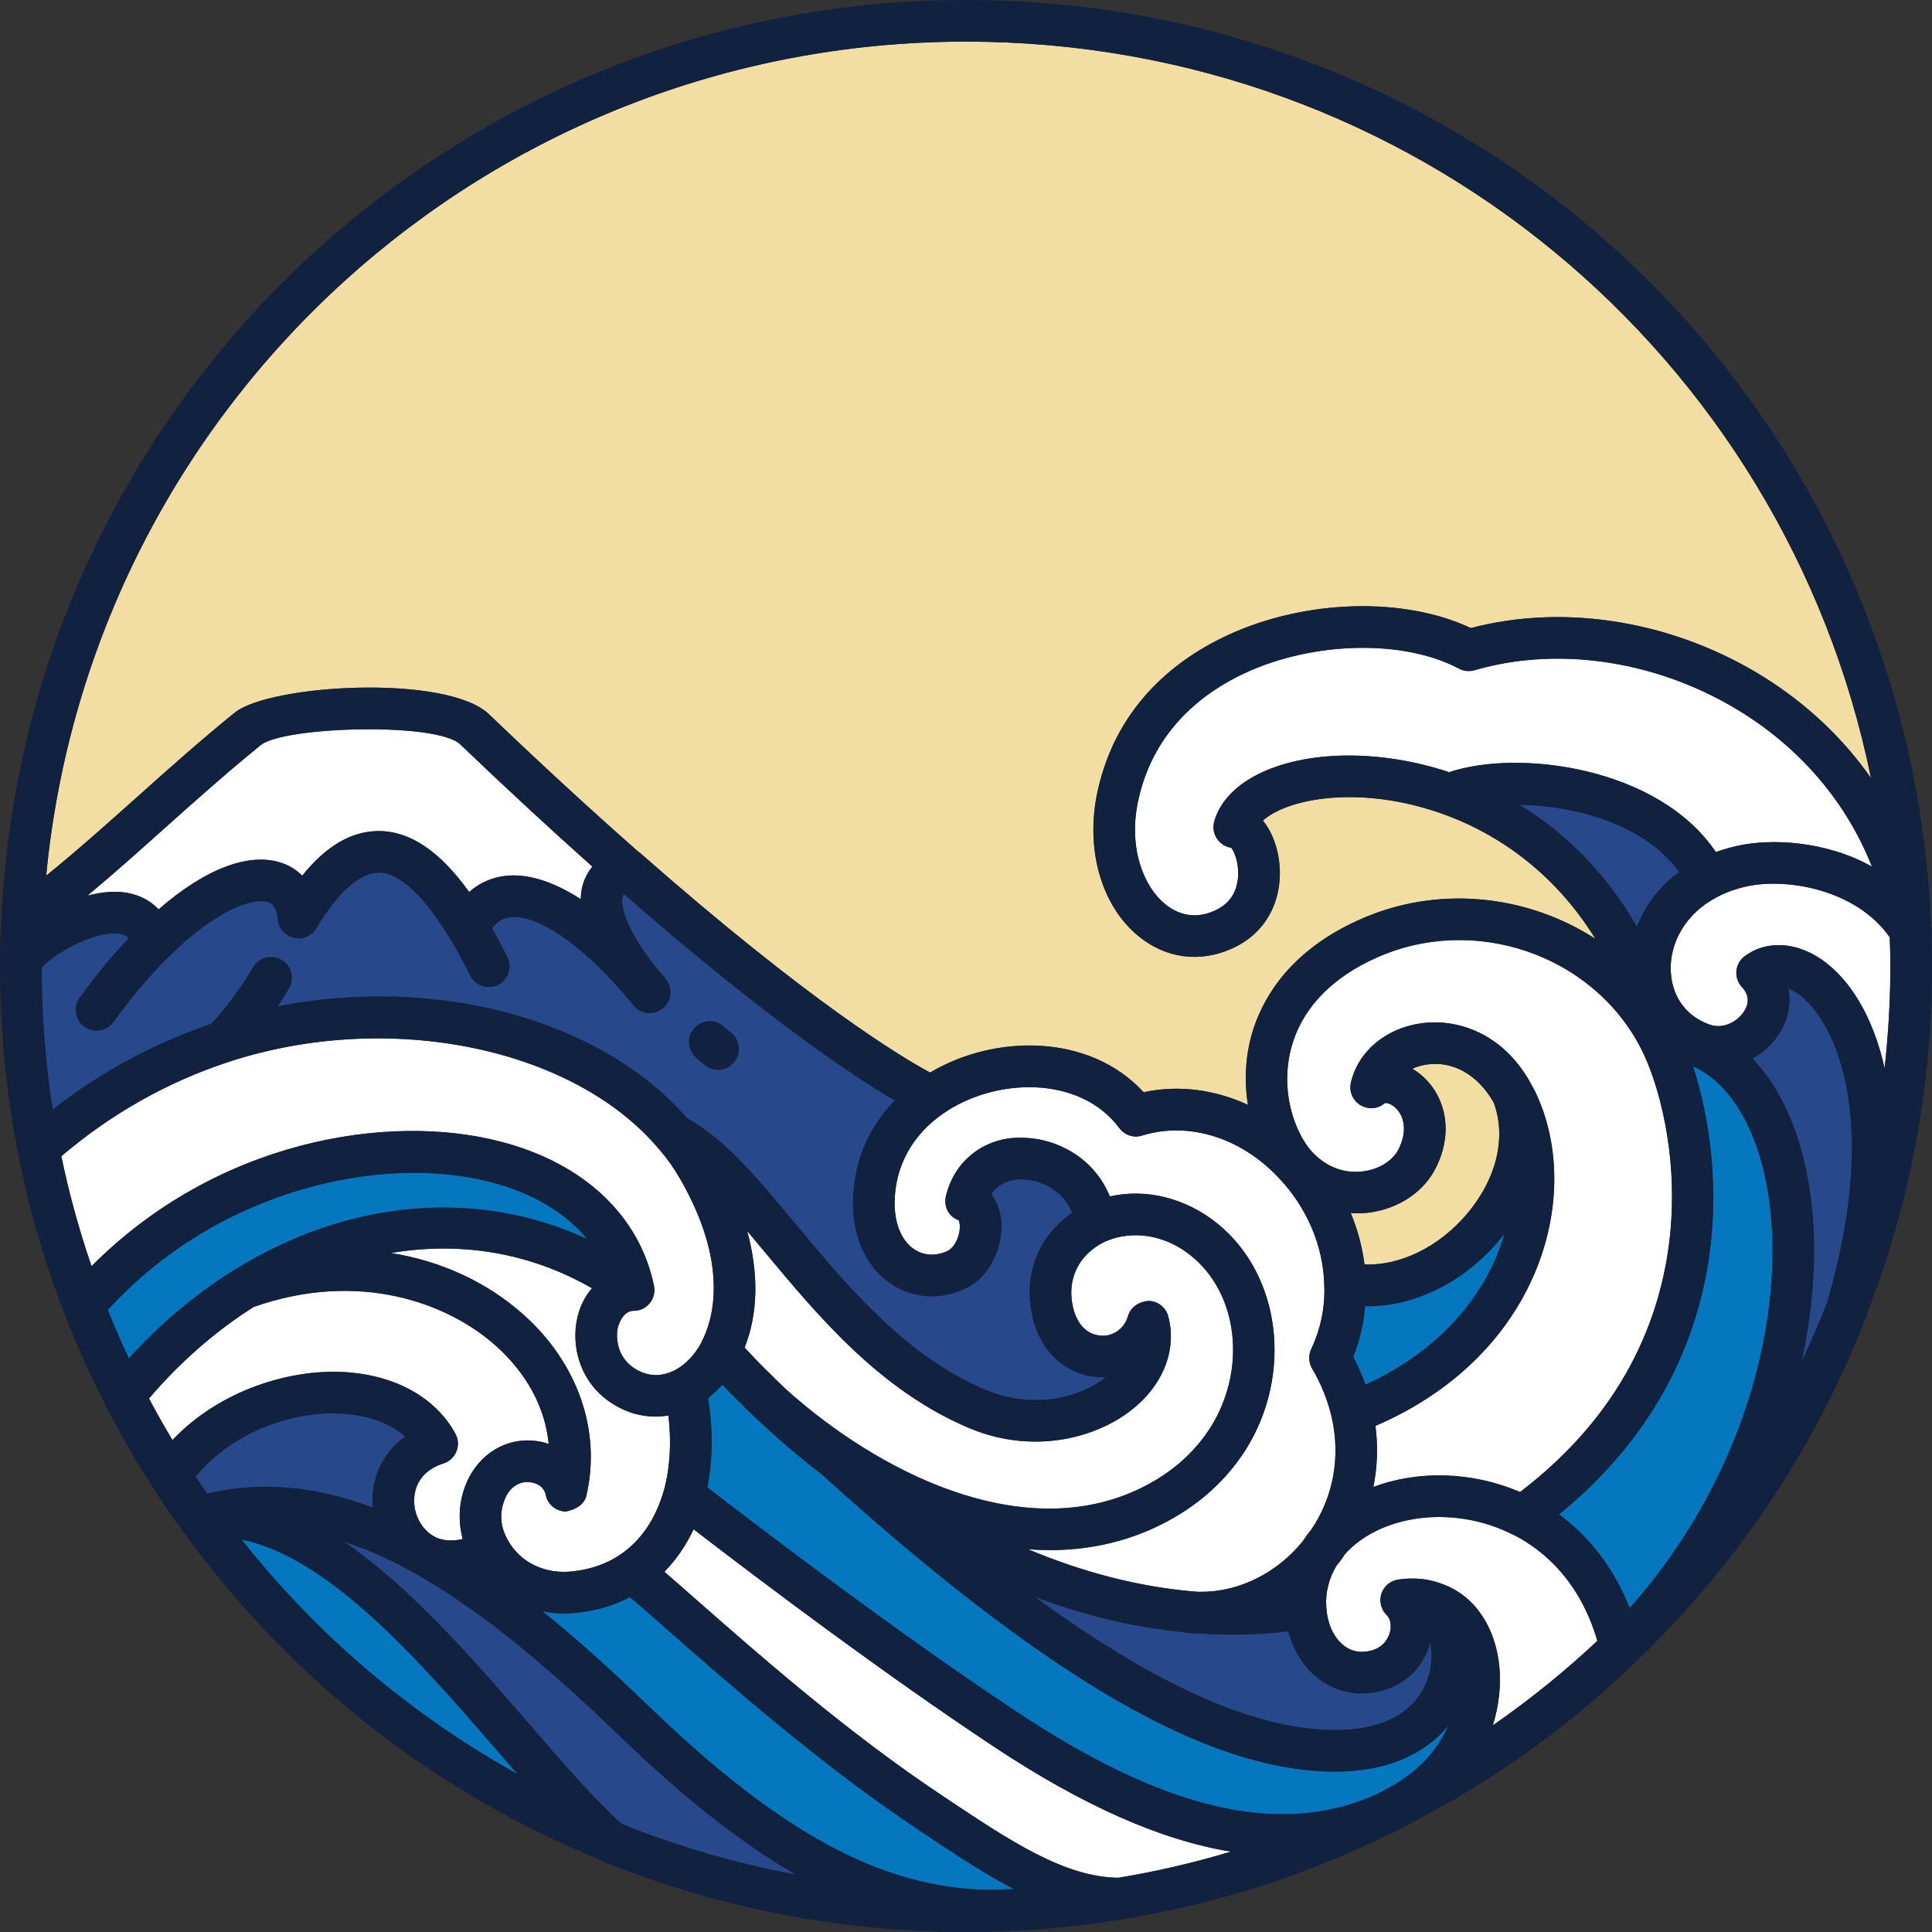 <?xml version="1.0" encoding="UTF-8"?><svg xmlns="http://www.w3.org/2000/svg" xmlns:xlink="http://www.w3.org/1999/xlink" height="190.0" preserveAspectRatio="xMidYMid meet" version="1.0" viewBox="5.0 5.0 190.0 190.0" width="190.0" zoomAndPan="magnify"><rect x="5.0" y="5.0" width="190.0" height="190.0" fill="#333333" stroke="none"/><g><g id="change1_1"><path d="M 100.02 9.094 C 52.906 9.094 14.004 44.773 9.539 91.117 C 12.453 88.766 15.398 86.137 18.469 83.395 C 21.578 80.613 24.793 77.742 28.074 75.094 C 31.504 72.293 48.961 71.27 53.094 75.246 C 58.293 80.223 63.219 84.754 67.738 88.727 C 67.801 88.77 67.863 88.809 67.926 88.863 C 84.676 103.598 93.703 108.992 96.469 110.48 C 102.855 106.68 112.152 106.625 117.469 112.414 C 120.895 111.676 124.461 112.148 127.727 113.656 C 127.324 111.133 127.492 108.527 128.289 106.121 C 129.348 102.91 132 98.461 138.605 95.488 C 146.32 91.98 155.16 92.969 161.898 97.328 C 157.258 89.816 150.922 86.473 146.871 85.043 C 140.031 82.59 133.715 83.172 130.48 84.84 C 129.969 85.105 129.531 85.395 129.191 85.699 C 129.797 86.418 130.281 87.395 130.578 88.562 C 131.453 92.008 130.43 96.355 126.164 98.281 C 123.008 99.703 119.664 99.266 116.984 97.082 C 113.262 94.043 111.688 88.402 112.965 82.703 C 114.891 74.086 120.996 69.648 125.781 67.445 C 133.438 63.922 143.105 63.68 149.648 66.766 C 159.016 64.301 169.77 66.113 178.59 71.664 C 182.789 74.312 186.293 77.656 189.004 81.52 C 180.488 39.895 143.922 9.094 100.02 9.094 Z M 145.305 109.691 C 144.797 109.762 144.316 109.906 143.891 110.102 C 144.129 110.242 144.363 110.398 144.59 110.574 C 146.785 112.277 148.16 115.762 146.285 119.691 C 145.121 122.152 142.629 123.859 139.621 124.254 C 139.023 124.332 138.43 124.332 137.84 124.301 C 138.516 125.926 138.973 127.621 139.188 129.352 C 142.637 129.492 146.441 127.684 149.211 124.449 C 152.172 120.984 153.172 116.883 151.902 113.441 C 150.363 110.715 147.902 109.301 145.305 109.691" fill="#f2dea2"/></g><g id="change2_1"><path d="M 190.844 97.172 C 187.453 92.352 180.492 91.312 176.703 92.188 C 175.625 92.434 174.699 92.773 173.867 93.219 C 170.871 94.758 169.105 97.684 169.32 100.691 C 169.496 103.145 170.906 104.996 173.188 105.781 C 174.512 106.227 175.879 105.449 176.508 104.473 C 177.066 103.621 176.996 102.809 176.305 102.07 C 175.91 101.645 175.715 101.066 175.766 100.488 C 175.816 99.906 176.117 99.379 176.586 99.031 C 178.695 97.465 181.594 97.602 184.16 99.375 C 186.922 101.289 189.184 104.93 190.34 110.031 C 190.703 106.73 190.906 103.395 190.906 100.02 C 190.906 99.059 190.879 98.125 190.844 97.172 Z M 119.574 93.906 C 120.602 94.75 122.289 95.547 124.477 94.551 C 125.789 93.953 126.551 92.93 126.73 91.5 C 126.918 90.012 126.406 88.777 126.09 88.375 C 125.586 88.297 125.129 88.043 124.801 87.641 C 124.379 87.129 124.234 86.434 124.414 85.789 C 124.938 83.934 126.387 82.344 128.605 81.203 C 133.344 78.758 140.699 78.672 147.52 80.941 C 154.27 78.656 168.078 80.383 173.746 88.797 C 174.391 88.562 175.07 88.359 175.797 88.199 C 179.082 87.441 184.512 87.66 189.09 90.223 C 186.676 84.098 182.312 78.848 176.41 75.129 C 168.309 70.035 158.43 68.453 150.008 70.914 C 149.492 71.059 148.941 71.008 148.477 70.754 C 143.066 67.879 134.246 68.055 127.492 71.164 C 123.547 72.98 118.52 76.613 116.965 83.598 C 115.887 88.375 117.5 92.215 119.574 93.906 Z M 140.293 99.219 C 136.129 101.09 133.328 103.918 132.176 107.406 C 131.145 110.527 131.484 114.098 133.082 116.953 C 133.301 117.305 133.551 117.734 133.848 118.062 C 135.223 119.691 137.113 120.465 139.094 120.191 C 140.688 119.98 142.027 119.117 142.586 117.934 C 143.547 115.922 142.914 114.457 142.078 113.809 C 141.641 113.469 141.254 113.438 141.164 113.504 C 140.492 114.074 139.539 114.133 138.785 113.68 C 138.035 113.227 137.66 112.344 137.852 111.484 C 138.535 108.441 141.23 106.145 144.719 105.641 C 148.125 105.148 152.711 106.445 155.523 111.512 C 155.535 111.531 155.539 111.551 155.551 111.57 C 155.551 111.574 155.551 111.574 155.551 111.574 C 155.754 111.926 155.949 112.277 156.102 112.625 C 158.465 117.773 158.438 124.121 156.016 129.992 C 153.254 136.684 147.695 142.047 140.266 145.227 C 140.531 147.266 140.457 149.285 140.062 151.234 C 144.469 149.586 149.773 149.699 154.484 151.734 C 174.582 136.422 169.727 114.613 166.367 108.082 C 161.59 98.828 149.891 94.863 140.293 99.219 Z M 153.957 155.992 C 153.898 155.969 153.84 155.953 153.781 155.922 C 148.332 153.121 141.391 153.773 137.641 157.445 L 137.215 157.902 C 137.012 158.25 136.742 158.613 136.426 158.992 C 135.695 160.199 135.332 161.633 135.43 163 C 135.551 165.5 136.957 167.352 138.781 167.449 C 140.723 167.461 141.344 166.383 141.562 165.891 C 141.848 165.246 141.891 164.355 141.355 163.816 C 140.809 163.27 140.617 162.457 140.859 161.719 C 141.105 160.984 141.742 160.453 142.512 160.34 C 143.988 160.125 145.402 160.254 146.613 160.695 C 146.613 160.695 146.617 160.695 146.617 160.695 C 146.641 160.703 146.664 160.715 146.688 160.723 C 149.906 161.801 152.094 164.898 152.461 169.016 C 152.613 170.703 152.434 172.672 151.809 174.68 C 155.422 172.176 158.852 169.402 162.09 166.367 C 160.355 160.441 156.777 157.465 153.957 155.992 Z M 135.969 144.395 C 135.582 142.719 134.93 141.094 134.039 139.59 C 133.695 139 133.664 138.285 133.949 137.668 C 134.898 135.664 135.344 133.457 135.23 131.277 C 135.125 127.516 133.512 123.738 130.793 120.875 C 127.062 116.871 121.914 115.266 117.324 116.672 C 116.504 116.945 115.602 116.637 115.078 115.941 C 111.18 110.691 102.812 110.977 97.754 114.512 C 94.703 116.621 93.012 119.719 92.98 123.254 C 92.965 125.371 93.68 127.062 94.941 127.883 C 95.887 128.492 97.023 128.551 98.152 128.039 C 98.66 127.816 99.117 127.141 99.305 126.352 C 99.492 125.578 99.34 125.086 99.266 124.996 C 98.293 124.645 97.793 123.66 98.023 122.648 C 98.867 119.004 102.07 116.648 105.855 116.902 C 109.02 117.031 112.617 118.895 114.145 122.66 C 117.703 121.859 121.578 122.797 124.715 125.32 C 130.957 130.359 132.18 140.137 127.508 147.57 C 125.332 150.98 122.211 153.609 118.215 155.391 C 114.984 156.82 111.617 157.445 108.23 157.445 C 107.52 157.445 106.809 157.414 106.098 157.359 C 111.203 159.5 116.836 161.09 122.816 161.547 L 123.152 161.547 C 126.883 161.547 130.609 159.684 133.129 156.555 C 133.406 156.141 133.664 155.77 133.949 155.441 C 136.129 152.219 136.848 148.297 135.969 144.395 Z M 73.211 155.398 C 72.457 156.996 71.492 158.398 70.336 159.574 C 71.223 160.336 72.273 161.258 73.469 162.312 C 79.422 167.551 88.418 175.469 97.715 181.621 L 98.129 181.902 C 104.32 186.031 109.672 189.602 114.977 189.668 C 118.73 189.051 122.43 188.184 126.055 187.098 C 119.125 185.965 111.457 182.547 102.738 176.77 C 92.172 169.77 80.391 160.918 73.211 155.398 Z M 80.477 139.852 C 80.488 139.863 80.504 139.875 80.512 139.883 C 80.516 139.887 80.52 139.891 80.52 139.891 C 81.137 140.508 81.684 141.059 82.266 141.602 C 82.266 141.602 82.27 141.602 82.27 141.602 C 82.277 141.609 82.285 141.617 82.293 141.621 C 82.293 141.625 82.297 141.625 82.297 141.629 C 82.305 141.633 82.309 141.641 82.316 141.645 C 91.402 149.797 105.16 156.684 116.551 151.652 C 119.793 150.203 122.316 148.094 124.043 145.387 C 127.625 139.684 126.797 132.266 122.148 128.504 C 119.043 126.012 115.699 126.16 113.621 127.133 C 111.305 128.258 110.09 130.414 110.402 132.883 C 110.656 134.93 111.699 136.223 113.203 136.344 C 114.215 136.477 115.512 135.871 115.949 134.398 C 116.207 133.523 117.012 133.023 117.934 132.934 C 118.852 132.949 119.648 133.562 119.887 134.449 C 120.719 137.523 119.559 140.812 116.781 143.246 C 113.305 146.301 106.879 148.172 100.379 145.469 C 91.582 141.789 85.488 134.469 80.113 128.012 C 79.555 127.34 79.012 126.691 78.477 126.055 C 79.621 130.234 79.559 134.188 78.23 137.527 C 78.973 138.332 79.715 139.117 80.477 139.852 Z M 54.211 117.266 C 62.395 119.379 67.902 124.551 69.316 131.457 C 69.539 132.562 68.828 133.648 67.719 133.875 C 67.652 133.887 67.582 133.887 67.516 133.895 C 67.445 133.902 67.379 133.914 67.309 133.914 C 67.301 133.914 67.297 133.91 67.289 133.91 C 67.277 133.91 67.266 133.91 67.254 133.906 C 67.23 133.91 67.215 133.914 67.191 133.914 C 66.199 134.004 65.797 135.387 65.758 135.555 C 65.508 136.746 65.746 139.02 68.219 139.992 C 69.527 140.488 70.688 140.113 71.43 139.719 C 72.438 139.172 73.344 138.215 73.977 137.035 C 73.992 137.004 73.996 136.969 74.012 136.938 C 75.031 134.988 76.867 129.527 71.844 120.859 C 71.25 119.836 70.586 118.898 69.863 118.074 C 69.859 118.07 69.855 118.062 69.852 118.059 C 69.844 118.051 69.836 118.047 69.832 118.039 C 61.426 108 43.238 104.285 27.535 109.414 C 21.477 111.395 15.938 114.531 11.031 118.707 C 11.789 122.352 12.777 125.973 14.004 129.523 C 26.273 117.168 43.129 114.387 54.211 117.266 Z M 70.738 144.203 C 70.324 144.27 69.91 144.312 69.496 144.312 C 68.562 144.312 67.641 144.148 66.754 143.812 C 62.359 142.09 61.086 137.895 61.75 134.719 C 62.004 133.504 62.523 132.488 63.219 131.691 C 57.184 128.211 50.348 127.055 43.438 128.227 C 48.312 129 52.824 131.035 56.441 134.25 C 61.812 139.027 64.141 145.684 62.672 152.062 C 62.457 153 61.574 153.461 60.648 153.648 C 59.684 153.637 58.859 152.953 58.668 152.008 C 58.492 151.141 57.68 150.793 57.035 150.758 C 56.605 150.695 55.156 150.797 54.52 152.766 C 54.004 154.34 54.469 155.645 54.945 156.465 C 56.164 158.691 58.684 159.883 61.434 159.52 C 63.168 159.32 64.691 158.773 65.996 157.891 C 68.035 156.512 69.484 154.379 70.293 151.566 C 70.898 149.363 71.043 146.844 70.738 144.203 Z M 17.492 92.805 C 18.75 93.023 19.797 93.586 20.598 94.43 C 25.242 90.391 29.602 88.742 32.812 89.902 C 33.551 90.168 34.191 90.586 34.719 91.121 C 37.078 88.195 39.543 86.754 42.184 86.73 L 42.246 86.73 C 45.324 86.73 48.246 88.695 51.137 92.719 C 52.258 91.746 53.602 91.188 55.113 91.102 C 57.453 90.984 59.875 91.98 62.113 93.43 C 62.129 92.953 62.176 92.488 62.301 92.051 C 62.457 91.496 62.746 90.848 63.258 90.227 C 59.188 86.598 54.836 82.582 50.258 78.203 C 47.957 75.988 32.879 76.453 30.652 78.27 C 27.445 80.863 24.27 83.699 21.195 86.445 C 18.602 88.766 16.094 91.004 13.598 93.082 C 14.949 92.727 16.293 92.59 17.492 92.805 Z M 58.961 147 C 58.625 143.457 56.82 140.066 53.719 137.309 C 48.98 133.094 40.262 129.906 29.953 133.527 C 26.18 135.914 22.723 138.941 19.652 142.531 C 20.441 144.016 21.203 145.367 21.957 146.621 C 26.652 141.676 33.512 139.668 38.707 139.926 C 43.785 140.184 47.82 142.395 49.785 145.996 C 50.078 146.531 50.113 147.172 49.887 147.738 C 49.656 148.309 49.184 148.742 48.602 148.926 C 46.266 149.664 45.809 151.352 45.738 152.285 C 45.621 153.898 46.461 155.469 47.777 156.145 C 47.809 156.16 47.84 156.176 47.871 156.195 C 48.621 156.535 49.52 156.59 50.504 156.352 C 50.078 154.777 50.102 153.102 50.625 151.496 C 51.637 148.391 54.309 146.492 57.27 146.668 C 57.859 146.703 58.43 146.816 58.961 147" fill="#fff"/></g><g id="change3_1"><path d="M 181.828 102.738 C 181.609 102.59 181.266 102.375 180.867 102.223 C 181.176 103.707 180.871 105.277 179.938 106.707 C 179.273 107.734 178.371 108.547 177.352 109.109 C 180.008 111.875 181.895 115.953 182.809 121.027 C 183.738 126.148 183.609 132.344 182.188 138.883 C 183.098 136.953 183.949 134.984 184.727 132.977 C 184.738 132.922 184.746 132.867 184.762 132.816 C 190.098 114.34 185.172 105.062 181.828 102.738 Z M 154.438 84.145 C 158.348 86.539 162.629 90.297 165.98 96.133 C 166.793 94.035 168.223 92.16 170.129 90.746 C 166.727 86.02 159.836 84.234 154.438 84.145 Z M 145.309 167.539 C 144.172 170.141 141.602 171.637 138.578 171.539 C 135.262 171.355 132.609 168.902 131.688 165.438 C 129.84 165.652 128.039 165.758 126.266 165.758 C 125.195 165.758 124.133 165.719 123.07 165.645 L 122.699 165.645 C 122.695 165.645 122.688 165.641 122.684 165.641 C 122.637 165.641 122.59 165.641 122.547 165.641 C 122.539 165.641 122.539 165.637 122.535 165.637 C 122.242 165.633 121.926 165.617 121.648 165.562 C 121.617 165.559 121.594 165.543 121.562 165.535 C 116.316 165.035 111.34 163.762 106.742 162.027 C 115.477 168.414 124.738 173.703 132.898 174.875 C 139.047 175.773 143.391 174.352 145.09 170.863 C 145.789 169.438 145.902 167.859 145.652 166.531 C 145.562 166.871 145.457 167.207 145.309 167.539 Z M 113.754 140.445 C 113.461 140.461 113.164 140.449 112.859 140.422 C 110.223 140.203 106.938 138.227 106.34 133.387 C 105.879 129.703 107.426 126.336 110.434 124.266 C 109.637 122.188 107.527 121.066 105.691 120.992 C 105.066 120.938 103.383 121.031 102.477 122.445 C 103.086 123.219 103.445 124.246 103.484 125.426 C 103.562 127.754 102.328 130.68 99.816 131.781 C 97.43 132.859 94.828 132.691 92.707 131.316 C 90.254 129.719 88.855 126.762 88.887 123.215 C 88.918 119.375 90.367 115.926 92.988 113.223 C 88.973 110.871 80.438 105.219 66.348 92.918 C 66.281 93.02 66.254 93.109 66.238 93.168 C 65.969 94.109 66.641 96.473 69.414 100.027 C 69.703 100.344 70.082 100.805 70.465 101.266 C 71.184 102.141 71.066 103.445 70.195 104.16 C 69.812 104.48 69.348 104.637 68.887 104.637 C 68.305 104.637 67.727 104.387 67.328 103.898 L 67.301 103.867 C 66.957 103.449 66.617 103.035 66.273 102.652 C 66.27 102.645 66.266 102.641 66.262 102.633 C 66.258 102.633 66.254 102.629 66.254 102.625 C 62.145 97.887 57.984 95.02 55.348 95.188 C 54.555 95.234 53.93 95.59 53.387 96.273 C 53.91 97.188 54.418 98.133 54.902 99.125 C 55.398 100.141 54.98 101.363 53.961 101.859 C 52.957 102.352 51.719 101.934 51.223 100.914 C 50.484 99.402 49.699 97.984 48.879 96.699 C 46.465 92.852 44.172 90.824 42.242 90.824 L 42.219 90.824 C 40.371 90.84 38.258 92.73 36.105 96.289 C 35.648 97.051 34.77 97.438 33.891 97.227 C 33.027 97.02 32.391 96.289 32.312 95.406 C 32.195 94.035 31.602 93.82 31.406 93.746 C 29.855 93.18 26.113 94.598 21.59 99.098 C 19.797 100.852 17.973 103.008 16.16 105.516 C 15.758 106.07 15.133 106.363 14.5 106.363 C 14.082 106.363 13.664 106.242 13.301 105.977 C 12.383 105.316 12.176 104.035 12.84 103.117 C 14.441 100.906 16.055 98.953 17.66 97.27 C 17.422 97.012 17.129 96.895 16.785 96.836 C 14.59 96.465 10.645 98.512 9.098 100.148 C 9.105 104.906 9.477 109.582 10.188 114.113 C 14.902 110.43 20.125 107.605 25.766 105.699 C 28.082 103.273 29.852 100.184 29.871 100.152 C 30.426 99.168 31.676 98.828 32.66 99.383 C 33.645 99.945 33.988 101.191 33.43 102.176 C 33.395 102.242 32.984 102.949 32.316 103.961 C 47.879 100.918 64.031 105.164 72.609 114.996 C 76.254 116.984 79.508 120.883 83.262 125.391 C 88.336 131.488 94.086 138.402 101.953 141.691 C 106.617 143.629 111.16 142.484 113.754 140.445 Z M 77.238 109.418 C 76.836 109.941 76.23 110.215 75.621 110.215 C 75.18 110.215 74.742 110.074 74.367 109.785 C 73.711 109.277 73.352 108.914 73.352 108.914 C 72.562 108.113 72.566 106.816 73.367 106.02 C 74.164 105.23 75.449 105.23 76.238 106.012 C 76.281 106.047 76.5 106.262 76.871 106.547 C 77.766 107.238 77.93 108.527 77.238 109.418 Z M 45.957 159.812 C 43.492 158.414 41.113 157.344 38.809 156.598 C 45.434 161.133 51.648 168.309 57.078 174.586 C 60.375 178.398 63.488 181.988 66.156 184.383 C 71.711 186.609 77.426 188.266 83.258 189.352 C 77.836 186.23 72.164 181.742 65.887 175.672 C 58.051 168.109 51.715 163.066 45.957 159.812 Z M 41.652 151.992 C 41.824 149.617 42.973 147.609 44.836 146.273 C 43.344 144.949 41.141 144.148 38.504 144.02 C 33.965 143.781 27.996 145.645 24.238 150.219 C 24.609 150.785 24.984 151.34 25.371 151.883 C 30.578 150.656 35.957 151.105 41.66 153.258 C 41.629 152.84 41.625 152.418 41.652 151.992" fill="#27498c"/></g><g id="change4_1"><path d="M 178.785 121.754 C 177.711 115.824 175.09 111.508 171.594 109.906 C 171.559 109.895 171.527 109.883 171.496 109.867 C 174.664 119.523 176.328 139.234 158.316 153.934 C 161.395 156.191 163.77 159.34 165.273 163.145 C 177.359 149.5 180.789 132.848 178.785 121.754 Z M 139.551 133.457 C 139.453 133.457 139.355 133.441 139.258 133.441 C 139.109 135.137 138.727 136.824 138.082 138.434 C 138.551 139.32 138.945 140.238 139.281 141.18 C 145.398 138.398 149.961 133.934 152.23 128.43 C 152.516 127.73 152.754 127.027 152.961 126.32 C 152.754 126.586 152.543 126.852 152.32 127.109 C 148.879 131.133 144.094 133.457 139.551 133.457 Z M 136.27 179.227 C 135.062 179.23 133.746 179.137 132.312 178.93 C 120.535 177.238 105.773 168.055 85.859 150.035 C 85.793 149.984 85.75 149.945 85.695 149.898 C 83.645 148.316 81.621 146.594 79.508 144.625 C 79.5 144.617 79.492 144.609 79.484 144.602 C 78.891 144.051 78.336 143.496 77.781 142.941 C 77.703 142.879 77.633 142.805 77.562 142.727 C 77.047 142.227 76.535 141.703 76.031 141.172 C 75.598 141.656 75.141 142.113 74.641 142.5 C 75.125 145.566 75.102 148.555 74.562 151.273 C 81.535 156.652 93.953 166.035 105.004 173.355 C 119.504 182.973 130.613 185.602 139.957 181.652 C 139.98 181.641 140.113 181.578 140.23 181.527 C 140.598 181.344 140.969 181.156 141.336 180.953 C 141.422 180.898 141.516 180.852 141.609 180.801 C 141.621 180.797 141.629 180.793 141.637 180.785 C 144.629 179.188 146.449 176.953 147.441 174.699 C 145.699 176.82 142.379 179.227 136.27 179.227 Z M 95.445 185.031 C 85.926 178.727 76.438 170.375 70.762 165.387 C 69.227 164.031 67.941 162.902 66.953 162.07 C 65.426 162.863 63.746 163.375 61.93 163.586 C 61.434 163.648 60.945 163.68 60.461 163.68 C 59.738 163.68 59.035 163.59 58.348 163.457 C 61.551 166.047 64.98 169.109 68.73 172.73 C 81.727 185.293 91.777 190.719 102.34 190.863 L 102.352 190.863 C 103.059 190.855 103.715 190.82 104.324 190.785 L 104.324 190.793 C 104.469 190.789 104.602 190.785 104.719 190.785 C 101.789 189.262 98.863 187.312 95.859 185.309 Z M 62.73 126.848 C 60.613 124.238 57.367 122.309 53.188 121.23 C 42.52 118.477 26.371 121.973 15.605 133.824 C 16.23 135.402 16.922 136.992 17.676 138.59 C 20.766 135.199 24.191 132.305 27.906 129.973 C 27.93 129.957 27.957 129.949 27.98 129.934 C 27.984 129.934 27.984 129.93 27.988 129.93 C 28.004 129.922 28.016 129.914 28.031 129.906 C 28.039 129.902 28.043 129.895 28.051 129.891 C 28.059 129.883 28.07 129.883 28.078 129.879 C 39.312 122.883 52.059 121.898 62.73 126.848 Z M 28.754 156.406 C 36.238 165.855 45.453 173.676 55.895 179.469 C 55.266 178.746 54.629 178.016 53.984 177.27 C 46.496 168.613 37.461 158.148 28.754 156.406" fill="#0477bf"/></g><g id="change5_1"><path d="M 195 100.02 C 195 98.961 194.969 97.926 194.93 96.871 C 194.945 96.777 194.961 96.684 194.961 96.582 C 194.961 96.461 194.938 96.336 194.914 96.215 C 192.891 45.062 151.211 5 100.02 5 C 49.211 5 7.527 44.715 5.129 95.379 C 5.039 96.695 5 98.051 5 99.363 L 5 100.02 C 5 106.285 5.594 112.438 6.754 118.297 C 7.785 123.652 9.32 128.977 11.312 134.105 C 12.449 137.102 13.816 140.16 15.379 143.207 C 15.383 143.215 15.387 143.223 15.391 143.23 C 17.016 146.371 18.488 148.922 20 151.207 C 20.891 152.648 21.871 154.09 22.863 155.418 C 33.359 170.012 47.672 181.281 64.246 188.008 L 64.25 188.004 C 64.266 188.008 64.285 188.02 64.301 188.027 L 64.289 188.055 C 75.668 192.66 87.691 195 100.02 195 C 100.84 195 101.609 195 102.312 194.957 C 103.062 194.957 103.855 194.949 104.398 194.879 C 104.43 194.879 104.461 194.879 104.492 194.875 C 104.891 194.875 105.316 194.867 105.723 194.828 L 105.723 194.832 C 109.277 194.605 112.465 194.246 115.457 193.742 C 115.477 193.738 115.496 193.734 115.52 193.73 C 115.531 193.727 115.543 193.727 115.555 193.723 C 124.598 192.246 133.348 189.449 141.566 185.41 C 141.684 185.363 141.922 185.273 142.031 185.207 C 142.035 185.203 142.035 185.203 142.039 185.203 L 142.039 185.199 L 143.051 184.719 C 143.215 184.637 143.477 184.508 143.762 184.293 C 151.773 180.176 159.188 174.871 165.797 168.512 L 165.789 168.508 C 165.953 168.391 166.113 168.258 166.152 168.156 C 176.078 158.559 183.629 147.176 188.598 134.332 L 188.594 134.328 C 188.645 134.199 188.688 134.059 188.715 133.914 C 192.879 123.188 195 111.789 195 100.02 Z M 144.59 110.574 C 144.363 110.398 144.129 110.242 143.891 110.102 C 144.316 109.906 144.797 109.762 145.305 109.691 C 147.902 109.301 150.363 110.715 151.902 113.441 C 153.172 116.883 152.172 120.984 149.211 124.449 C 146.441 127.684 142.637 129.492 139.188 129.352 C 138.973 127.621 138.516 125.926 137.84 124.301 C 138.43 124.332 139.023 124.332 139.621 124.254 C 142.629 123.859 145.121 122.152 146.285 119.691 C 148.16 115.762 146.785 112.277 144.59 110.574 Z M 139.258 133.441 C 139.355 133.441 139.453 133.457 139.551 133.457 C 144.094 133.457 148.879 131.133 152.32 127.109 C 152.543 126.852 152.754 126.586 152.961 126.32 C 152.754 127.027 152.516 127.73 152.23 128.43 C 149.961 133.934 145.398 138.398 139.281 141.18 C 138.945 140.238 138.551 139.32 138.082 138.434 C 138.727 136.824 139.109 135.137 139.258 133.441 Z M 140.266 145.227 C 147.695 142.047 153.254 136.684 156.016 129.992 C 158.438 124.121 158.465 117.773 156.102 112.625 C 155.949 112.277 155.754 111.926 155.551 111.574 C 155.551 111.574 155.551 111.574 155.551 111.57 C 155.539 111.551 155.535 111.531 155.523 111.512 C 152.711 106.445 148.125 105.148 144.719 105.641 C 141.23 106.145 138.535 108.441 137.852 111.484 C 137.66 112.344 138.035 113.227 138.785 113.68 C 139.539 114.133 140.492 114.074 141.164 113.504 C 141.254 113.438 141.641 113.469 142.078 113.809 C 142.914 114.457 143.547 115.922 142.586 117.934 C 142.027 119.117 140.688 119.98 139.094 120.191 C 137.113 120.465 135.223 119.691 133.848 118.062 C 133.551 117.734 133.301 117.305 133.082 116.953 C 131.484 114.098 131.145 110.527 132.176 107.406 C 133.328 103.918 136.129 101.09 140.293 99.219 C 149.891 94.863 161.59 98.828 166.367 108.082 C 169.727 114.613 174.582 136.422 154.484 151.734 C 149.773 149.699 144.469 149.586 140.062 151.234 C 140.457 149.285 140.531 147.266 140.266 145.227 Z M 133.949 155.441 C 133.664 155.77 133.406 156.141 133.129 156.555 C 130.609 159.684 126.883 161.547 123.152 161.547 L 122.816 161.547 C 116.836 161.09 111.203 159.5 106.098 157.359 C 106.809 157.414 107.52 157.445 108.23 157.445 C 111.617 157.445 114.984 156.82 118.215 155.391 C 122.211 153.609 125.332 150.98 127.508 147.57 C 132.18 140.137 130.957 130.359 124.715 125.32 C 121.578 122.797 117.703 121.859 114.145 122.66 C 112.617 118.895 109.02 117.031 105.855 116.902 C 102.07 116.648 98.867 119.004 98.023 122.648 C 97.793 123.66 98.293 124.645 99.266 124.996 C 99.34 125.086 99.492 125.578 99.305 126.352 C 99.117 127.141 98.66 127.816 98.152 128.039 C 97.023 128.551 95.887 128.492 94.941 127.883 C 93.68 127.062 92.965 125.371 92.98 123.254 C 93.012 119.719 94.703 116.621 97.754 114.512 C 102.812 110.977 111.18 110.691 115.078 115.941 C 115.602 116.637 116.504 116.945 117.324 116.672 C 121.914 115.266 127.062 116.871 130.793 120.875 C 133.512 123.738 135.125 127.516 135.23 131.277 C 135.344 133.457 134.898 135.664 133.949 137.668 C 133.664 138.285 133.695 139 134.039 139.59 C 134.93 141.094 135.582 142.719 135.969 144.395 C 136.848 148.297 136.129 152.219 133.949 155.441 Z M 138.578 171.539 C 141.602 171.637 144.172 170.141 145.309 167.539 C 145.457 167.207 145.562 166.871 145.652 166.531 C 145.902 167.859 145.789 169.438 145.09 170.863 C 143.391 174.352 139.047 175.773 132.898 174.875 C 124.738 173.703 115.477 168.414 106.742 162.027 C 111.34 163.762 116.316 165.035 121.562 165.535 C 121.594 165.543 121.617 165.559 121.648 165.562 C 121.926 165.617 122.242 165.633 122.535 165.637 C 122.539 165.637 122.539 165.641 122.547 165.641 C 122.59 165.641 122.637 165.641 122.684 165.641 C 122.688 165.641 122.695 165.645 122.699 165.645 L 123.07 165.645 C 124.133 165.719 125.195 165.758 126.266 165.758 C 128.039 165.758 129.84 165.652 131.688 165.438 C 132.609 168.902 135.262 171.355 138.578 171.539 Z M 78.477 126.055 C 79.012 126.691 79.555 127.34 80.113 128.012 C 85.488 134.469 91.582 141.789 100.379 145.469 C 106.879 148.172 113.305 146.301 116.781 143.246 C 119.559 140.812 120.719 137.523 119.887 134.449 C 119.648 133.562 118.852 132.949 117.934 132.934 C 117.012 133.023 116.207 133.523 115.949 134.398 C 115.512 135.871 114.215 136.477 113.203 136.344 C 111.699 136.223 110.656 134.93 110.402 132.883 C 110.09 130.414 111.305 128.258 113.621 127.133 C 115.699 126.16 119.043 126.012 122.148 128.504 C 126.797 132.266 127.625 139.684 124.043 145.387 C 122.316 148.094 119.793 150.203 116.551 151.652 C 105.16 156.684 91.402 149.797 82.316 141.645 C 82.309 141.641 82.305 141.633 82.297 141.629 C 82.297 141.625 82.293 141.625 82.293 141.621 C 82.285 141.617 82.277 141.609 82.27 141.602 C 82.27 141.602 82.266 141.602 82.266 141.602 C 81.684 141.059 81.137 140.508 80.52 139.891 C 80.52 139.891 80.516 139.887 80.512 139.883 C 80.504 139.875 80.488 139.863 80.477 139.852 C 79.715 139.117 78.973 138.332 78.23 137.527 C 79.559 134.188 79.621 130.234 78.477 126.055 Z M 165.98 96.133 C 162.629 90.297 158.348 86.539 154.438 84.145 C 159.836 84.234 166.727 86.02 170.129 90.746 C 168.223 92.16 166.793 94.035 165.98 96.133 Z M 147.52 80.941 C 140.699 78.672 133.344 78.758 128.605 81.203 C 126.387 82.344 124.938 83.934 124.414 85.789 C 124.234 86.434 124.379 87.129 124.801 87.641 C 125.129 88.043 125.586 88.297 126.09 88.375 C 126.406 88.777 126.918 90.012 126.73 91.5 C 126.551 92.93 125.789 93.953 124.477 94.551 C 122.289 95.547 120.602 94.75 119.574 93.906 C 117.5 92.215 115.887 88.375 116.965 83.598 C 118.52 76.613 123.547 72.98 127.492 71.164 C 134.246 68.055 143.066 67.879 148.477 70.754 C 148.941 71.008 149.492 71.059 150.008 70.914 C 158.43 68.453 168.309 70.035 176.41 75.129 C 182.312 78.848 186.676 84.098 189.09 90.223 C 184.512 87.66 179.082 87.441 175.797 88.199 C 175.07 88.359 174.391 88.562 173.746 88.797 C 168.078 80.383 154.27 78.656 147.52 80.941 Z M 100.02 9.094 C 143.922 9.094 180.488 39.895 189.004 81.52 C 186.293 77.656 182.789 74.312 178.59 71.664 C 169.77 66.113 159.016 64.301 149.648 66.766 C 143.105 63.68 133.438 63.922 125.781 67.445 C 120.996 69.648 114.891 74.086 112.965 82.703 C 111.688 88.402 113.262 94.043 116.984 97.082 C 119.664 99.266 123.008 99.703 126.164 98.281 C 130.43 96.355 131.453 92.008 130.578 88.562 C 130.281 87.395 129.797 86.418 129.191 85.699 C 129.531 85.395 129.969 85.105 130.48 84.84 C 133.715 83.172 140.031 82.59 146.871 85.043 C 150.922 86.473 157.258 89.816 161.898 97.328 C 155.16 92.969 146.32 91.98 138.605 95.488 C 132 98.461 129.348 102.91 128.289 106.121 C 127.492 108.527 127.324 111.133 127.727 113.656 C 124.461 112.148 120.895 111.676 117.469 112.414 C 112.152 106.625 102.855 106.68 96.469 110.48 C 93.703 108.992 84.676 103.598 67.926 88.863 C 67.863 88.809 67.801 88.77 67.738 88.727 C 63.219 84.754 58.293 80.223 53.094 75.246 C 48.961 71.27 31.504 72.293 28.074 75.094 C 24.793 77.742 21.578 80.613 18.469 83.395 C 15.398 86.137 12.453 88.766 9.539 91.117 C 14.004 44.773 52.906 9.094 100.02 9.094 Z M 63.258 90.227 C 62.746 90.848 62.457 91.496 62.301 92.051 C 62.176 92.488 62.129 92.953 62.113 93.43 C 59.875 91.98 57.453 90.984 55.113 91.102 C 53.602 91.188 52.258 91.746 51.137 92.719 C 48.246 88.695 45.324 86.73 42.246 86.73 L 42.184 86.73 C 39.543 86.754 37.078 88.195 34.719 91.121 C 34.191 90.586 33.551 90.168 32.812 89.902 C 29.602 88.742 25.242 90.391 20.598 94.43 C 19.797 93.586 18.75 93.023 17.492 92.805 C 16.293 92.59 14.949 92.727 13.598 93.082 C 16.094 91.004 18.602 88.766 21.195 86.445 C 24.27 83.699 27.445 80.863 30.652 78.27 C 32.879 76.453 47.957 75.988 50.258 78.203 C 54.836 82.582 59.188 86.598 63.258 90.227 Z M 9.098 100.148 C 10.645 98.512 14.59 96.465 16.785 96.836 C 17.129 96.895 17.422 97.012 17.66 97.27 C 16.055 98.953 14.441 100.906 12.84 103.117 C 12.176 104.035 12.383 105.316 13.301 105.977 C 13.664 106.242 14.082 106.363 14.5 106.363 C 15.133 106.363 15.758 106.07 16.16 105.516 C 17.973 103.008 19.797 100.852 21.59 99.098 C 26.113 94.598 29.855 93.18 31.406 93.746 C 31.602 93.82 32.195 94.035 32.312 95.406 C 32.391 96.289 33.027 97.02 33.891 97.227 C 34.77 97.438 35.648 97.051 36.105 96.289 C 38.258 92.73 40.371 90.84 42.219 90.824 L 42.242 90.824 C 44.172 90.824 46.465 92.852 48.879 96.699 C 49.699 97.984 50.484 99.402 51.223 100.914 C 51.719 101.934 52.957 102.352 53.961 101.859 C 54.98 101.363 55.398 100.141 54.902 99.125 C 54.418 98.133 53.91 97.188 53.387 96.273 C 53.93 95.59 54.555 95.234 55.348 95.188 C 57.984 95.02 62.145 97.887 66.254 102.625 C 66.254 102.629 66.258 102.633 66.262 102.633 C 66.266 102.641 66.27 102.645 66.273 102.652 C 66.617 103.035 66.957 103.449 67.301 103.867 L 67.328 103.898 C 67.727 104.387 68.305 104.637 68.887 104.637 C 69.348 104.637 69.812 104.48 70.195 104.16 C 71.066 103.445 71.184 102.141 70.465 101.266 C 70.082 100.805 69.703 100.344 69.414 100.027 C 66.641 96.473 65.969 94.109 66.238 93.168 C 66.254 93.109 66.281 93.02 66.348 92.918 C 80.438 105.219 88.973 110.871 92.988 113.223 C 90.367 115.926 88.918 119.375 88.887 123.215 C 88.855 126.762 90.254 129.719 92.707 131.316 C 94.828 132.691 97.43 132.859 99.816 131.781 C 102.328 130.68 103.562 127.754 103.484 125.426 C 103.445 124.246 103.086 123.219 102.477 122.445 C 103.383 121.031 105.066 120.938 105.691 120.992 C 107.527 121.066 109.637 122.188 110.434 124.266 C 107.426 126.336 105.879 129.703 106.34 133.387 C 106.938 138.227 110.223 140.203 112.859 140.422 C 113.164 140.449 113.461 140.461 113.754 140.445 C 111.16 142.484 106.617 143.629 101.953 141.691 C 94.086 138.402 88.336 131.488 83.262 125.391 C 79.508 120.883 76.254 116.984 72.609 114.996 C 64.031 105.164 47.879 100.918 32.316 103.961 C 32.984 102.949 33.395 102.242 33.43 102.176 C 33.988 101.191 33.645 99.945 32.66 99.383 C 31.676 98.828 30.426 99.168 29.871 100.152 C 29.852 100.184 28.082 103.273 25.766 105.699 C 20.125 107.605 14.902 110.43 10.188 114.113 C 9.477 109.582 9.105 104.906 9.098 100.148 Z M 14.004 129.523 C 12.777 125.973 11.789 122.352 11.031 118.707 C 15.938 114.531 21.477 111.395 27.535 109.414 C 43.238 104.285 61.426 108 69.832 118.039 C 69.836 118.047 69.844 118.051 69.852 118.059 C 69.855 118.062 69.859 118.07 69.863 118.074 C 70.586 118.898 71.25 119.836 71.844 120.859 C 76.867 129.527 75.031 134.988 74.012 136.938 C 73.996 136.969 73.992 137.004 73.977 137.035 C 73.344 138.215 72.438 139.172 71.43 139.719 C 70.688 140.113 69.527 140.488 68.219 139.992 C 65.746 139.02 65.508 136.746 65.758 135.555 C 65.797 135.387 66.199 134.004 67.191 133.914 C 67.215 133.914 67.23 133.91 67.254 133.906 C 67.266 133.91 67.277 133.91 67.289 133.91 C 67.297 133.91 67.301 133.914 67.309 133.914 C 67.379 133.914 67.445 133.902 67.516 133.895 C 67.582 133.887 67.652 133.887 67.719 133.875 C 68.828 133.648 69.539 132.562 69.316 131.457 C 67.902 124.551 62.395 119.379 54.211 117.266 C 43.129 114.387 26.273 117.168 14.004 129.523 Z M 56.441 134.25 C 52.824 131.035 48.312 129 43.438 128.227 C 50.348 127.055 57.184 128.211 63.219 131.691 C 62.523 132.488 62.004 133.504 61.75 134.719 C 61.086 137.895 62.359 142.09 66.754 143.812 C 67.641 144.148 68.562 144.312 69.496 144.312 C 69.91 144.312 70.324 144.27 70.738 144.203 C 71.043 146.844 70.898 149.363 70.293 151.566 C 69.484 154.379 68.035 156.512 65.996 157.891 C 64.691 158.773 63.168 159.32 61.434 159.52 C 58.684 159.883 56.164 158.691 54.945 156.465 C 54.469 155.645 54.004 154.34 54.52 152.766 C 55.156 150.797 56.605 150.695 57.035 150.758 C 57.68 150.793 58.492 151.141 58.668 152.008 C 58.859 152.953 59.684 153.637 60.648 153.648 C 61.574 153.461 62.457 153 62.672 152.062 C 64.141 145.684 61.812 139.027 56.441 134.25 Z M 15.605 133.824 C 26.371 121.973 42.52 118.477 53.188 121.23 C 57.367 122.309 60.613 124.238 62.73 126.848 C 52.059 121.898 39.312 122.883 28.078 129.879 C 28.07 129.883 28.059 129.883 28.051 129.891 C 28.043 129.895 28.039 129.902 28.031 129.906 C 28.016 129.914 28.004 129.922 27.988 129.93 C 27.984 129.93 27.984 129.934 27.98 129.934 C 27.957 129.949 27.93 129.957 27.906 129.973 C 24.191 132.305 20.766 135.199 17.676 138.59 C 16.922 136.992 16.23 135.402 15.605 133.824 Z M 21.957 146.621 C 21.203 145.367 20.441 144.016 19.652 142.531 C 22.723 138.941 26.18 135.914 29.953 133.527 C 40.262 129.906 48.98 133.094 53.719 137.309 C 56.82 140.066 58.625 143.457 58.961 147 C 58.43 146.816 57.859 146.703 57.27 146.668 C 54.309 146.492 51.637 148.391 50.625 151.496 C 50.102 153.102 50.078 154.777 50.504 156.352 C 49.52 156.59 48.621 156.535 47.871 156.195 C 47.84 156.176 47.809 156.16 47.777 156.145 C 46.461 155.469 45.621 153.898 45.738 152.285 C 45.809 151.352 46.266 149.664 48.602 148.926 C 49.184 148.742 49.656 148.309 49.887 147.738 C 50.113 147.172 50.078 146.531 49.785 145.996 C 47.82 142.395 43.785 140.184 38.707 139.926 C 33.512 139.668 26.652 141.676 21.957 146.621 Z M 24.238 150.219 C 27.996 145.645 33.965 143.781 38.504 144.02 C 41.141 144.148 43.344 144.949 44.836 146.273 C 42.973 147.609 41.824 149.617 41.652 151.992 C 41.625 152.418 41.629 152.84 41.66 153.258 C 35.957 151.105 30.578 150.656 25.371 151.883 C 24.984 151.34 24.609 150.785 24.238 150.219 Z M 28.754 156.406 C 37.461 158.148 46.496 168.613 53.984 177.27 C 54.629 178.016 55.266 178.746 55.895 179.469 C 45.453 173.676 36.238 165.855 28.754 156.406 Z M 66.156 184.383 C 63.488 181.988 60.375 178.398 57.078 174.586 C 51.648 168.309 45.434 161.133 38.809 156.598 C 41.113 157.344 43.492 158.414 45.957 159.812 C 51.715 163.066 58.051 168.109 65.887 175.672 C 72.164 181.742 77.836 186.23 83.258 189.352 C 77.426 188.266 71.711 186.609 66.156 184.383 Z M 104.324 190.793 L 104.324 190.785 C 103.715 190.82 103.059 190.855 102.352 190.863 L 102.34 190.863 C 91.777 190.719 81.727 185.293 68.73 172.73 C 64.98 169.109 61.551 166.047 58.348 163.457 C 59.035 163.59 59.738 163.68 60.461 163.68 C 60.945 163.68 61.434 163.648 61.93 163.586 C 63.746 163.375 65.426 162.863 66.953 162.07 C 67.941 162.902 69.227 164.031 70.762 165.387 C 76.438 170.375 85.926 178.727 95.445 185.031 L 95.859 185.309 C 98.863 187.312 101.789 189.262 104.719 190.785 C 104.602 190.785 104.469 190.789 104.324 190.793 Z M 114.977 189.668 C 109.672 189.602 104.32 186.031 98.129 181.902 L 97.715 181.621 C 88.418 175.469 79.422 167.551 73.469 162.312 C 72.273 161.258 71.223 160.336 70.336 159.574 C 71.492 158.398 72.457 156.996 73.211 155.398 C 80.391 160.918 92.172 169.77 102.738 176.77 C 111.457 182.547 119.125 185.965 126.055 187.098 C 122.43 188.184 118.73 189.051 114.977 189.668 Z M 141.637 180.785 C 141.629 180.793 141.621 180.797 141.609 180.801 C 141.594 180.809 141.578 180.82 141.562 180.828 C 141.488 180.871 141.41 180.91 141.336 180.953 C 140.969 181.156 140.598 181.344 140.23 181.527 C 140.113 181.578 139.98 181.641 139.957 181.652 C 130.613 185.602 119.504 182.973 105.004 173.355 C 93.953 166.035 81.535 156.652 74.562 151.273 C 75.102 148.555 75.125 145.566 74.641 142.5 C 75.141 142.113 75.598 141.656 76.031 141.172 C 76.535 141.703 77.047 142.227 77.562 142.727 C 77.633 142.805 77.703 142.879 77.781 142.941 C 78.336 143.496 78.891 144.051 79.484 144.602 C 79.492 144.609 79.5 144.617 79.508 144.625 C 81.621 146.594 83.645 148.316 85.695 149.898 C 85.75 149.945 85.793 149.984 85.859 150.035 C 105.773 168.055 120.535 177.238 132.312 178.93 C 133.746 179.137 135.062 179.23 136.27 179.227 C 142.379 179.227 145.699 176.82 147.441 174.699 C 146.449 176.953 144.629 179.188 141.637 180.785 Z M 151.809 174.68 C 152.434 172.672 152.613 170.703 152.461 169.016 C 152.094 164.898 149.906 161.801 146.688 160.723 C 146.664 160.715 146.641 160.703 146.617 160.695 C 146.617 160.695 146.613 160.695 146.613 160.695 C 145.402 160.254 143.988 160.125 142.512 160.34 C 141.742 160.453 141.105 160.984 140.859 161.719 C 140.617 162.457 140.809 163.27 141.355 163.816 C 141.891 164.355 141.848 165.246 141.562 165.891 C 141.344 166.383 140.723 167.461 138.781 167.449 C 136.957 167.352 135.551 165.5 135.43 163 C 135.332 161.633 135.695 160.199 136.426 158.992 C 136.742 158.613 137.012 158.25 137.215 157.902 L 137.641 157.445 C 141.391 153.773 148.332 153.121 153.781 155.922 C 153.84 155.953 153.898 155.969 153.957 155.992 C 156.777 157.465 160.355 160.441 162.09 166.367 C 158.852 169.402 155.422 172.176 151.809 174.68 Z M 165.273 163.145 C 163.77 159.34 161.395 156.191 158.316 153.934 C 176.328 139.234 174.664 119.523 171.496 109.867 C 171.527 109.883 171.559 109.895 171.594 109.906 C 175.09 111.508 177.711 115.824 178.785 121.754 C 180.789 132.848 177.359 149.5 165.273 163.145 Z M 184.762 132.816 C 184.746 132.867 184.738 132.922 184.727 132.977 C 183.949 134.984 183.098 136.953 182.188 138.883 C 183.609 132.344 183.738 126.148 182.809 121.027 C 181.895 115.953 180.008 111.875 177.352 109.109 C 178.371 108.547 179.273 107.734 179.938 106.707 C 180.871 105.277 181.176 103.707 180.867 102.223 C 181.266 102.375 181.609 102.59 181.828 102.738 C 185.172 105.062 190.098 114.34 184.762 132.816 Z M 184.16 99.375 C 181.594 97.602 178.695 97.465 176.586 99.031 C 176.117 99.379 175.816 99.906 175.766 100.488 C 175.715 101.066 175.91 101.645 176.305 102.07 C 176.996 102.809 177.066 103.621 176.508 104.473 C 175.879 105.449 174.512 106.227 173.188 105.781 C 170.906 104.996 169.496 103.145 169.32 100.691 C 169.105 97.684 170.871 94.758 173.867 93.219 C 174.699 92.773 175.625 92.434 176.703 92.188 C 180.492 91.312 187.453 92.352 190.844 97.172 C 190.879 98.125 190.906 99.059 190.906 100.02 C 190.906 103.395 190.703 106.73 190.34 110.031 C 189.184 104.93 186.922 101.289 184.16 99.375 Z M 74.367 109.785 C 74.742 110.074 75.18 110.215 75.621 110.215 C 76.23 110.215 76.836 109.941 77.238 109.418 C 77.93 108.527 77.766 107.238 76.871 106.547 C 76.5 106.262 76.281 106.047 76.238 106.012 C 75.449 105.23 74.164 105.23 73.367 106.02 C 72.566 106.816 72.562 108.113 73.352 108.914 C 73.352 108.914 73.711 109.277 74.367 109.785" fill="#112140"/></g></g></svg>